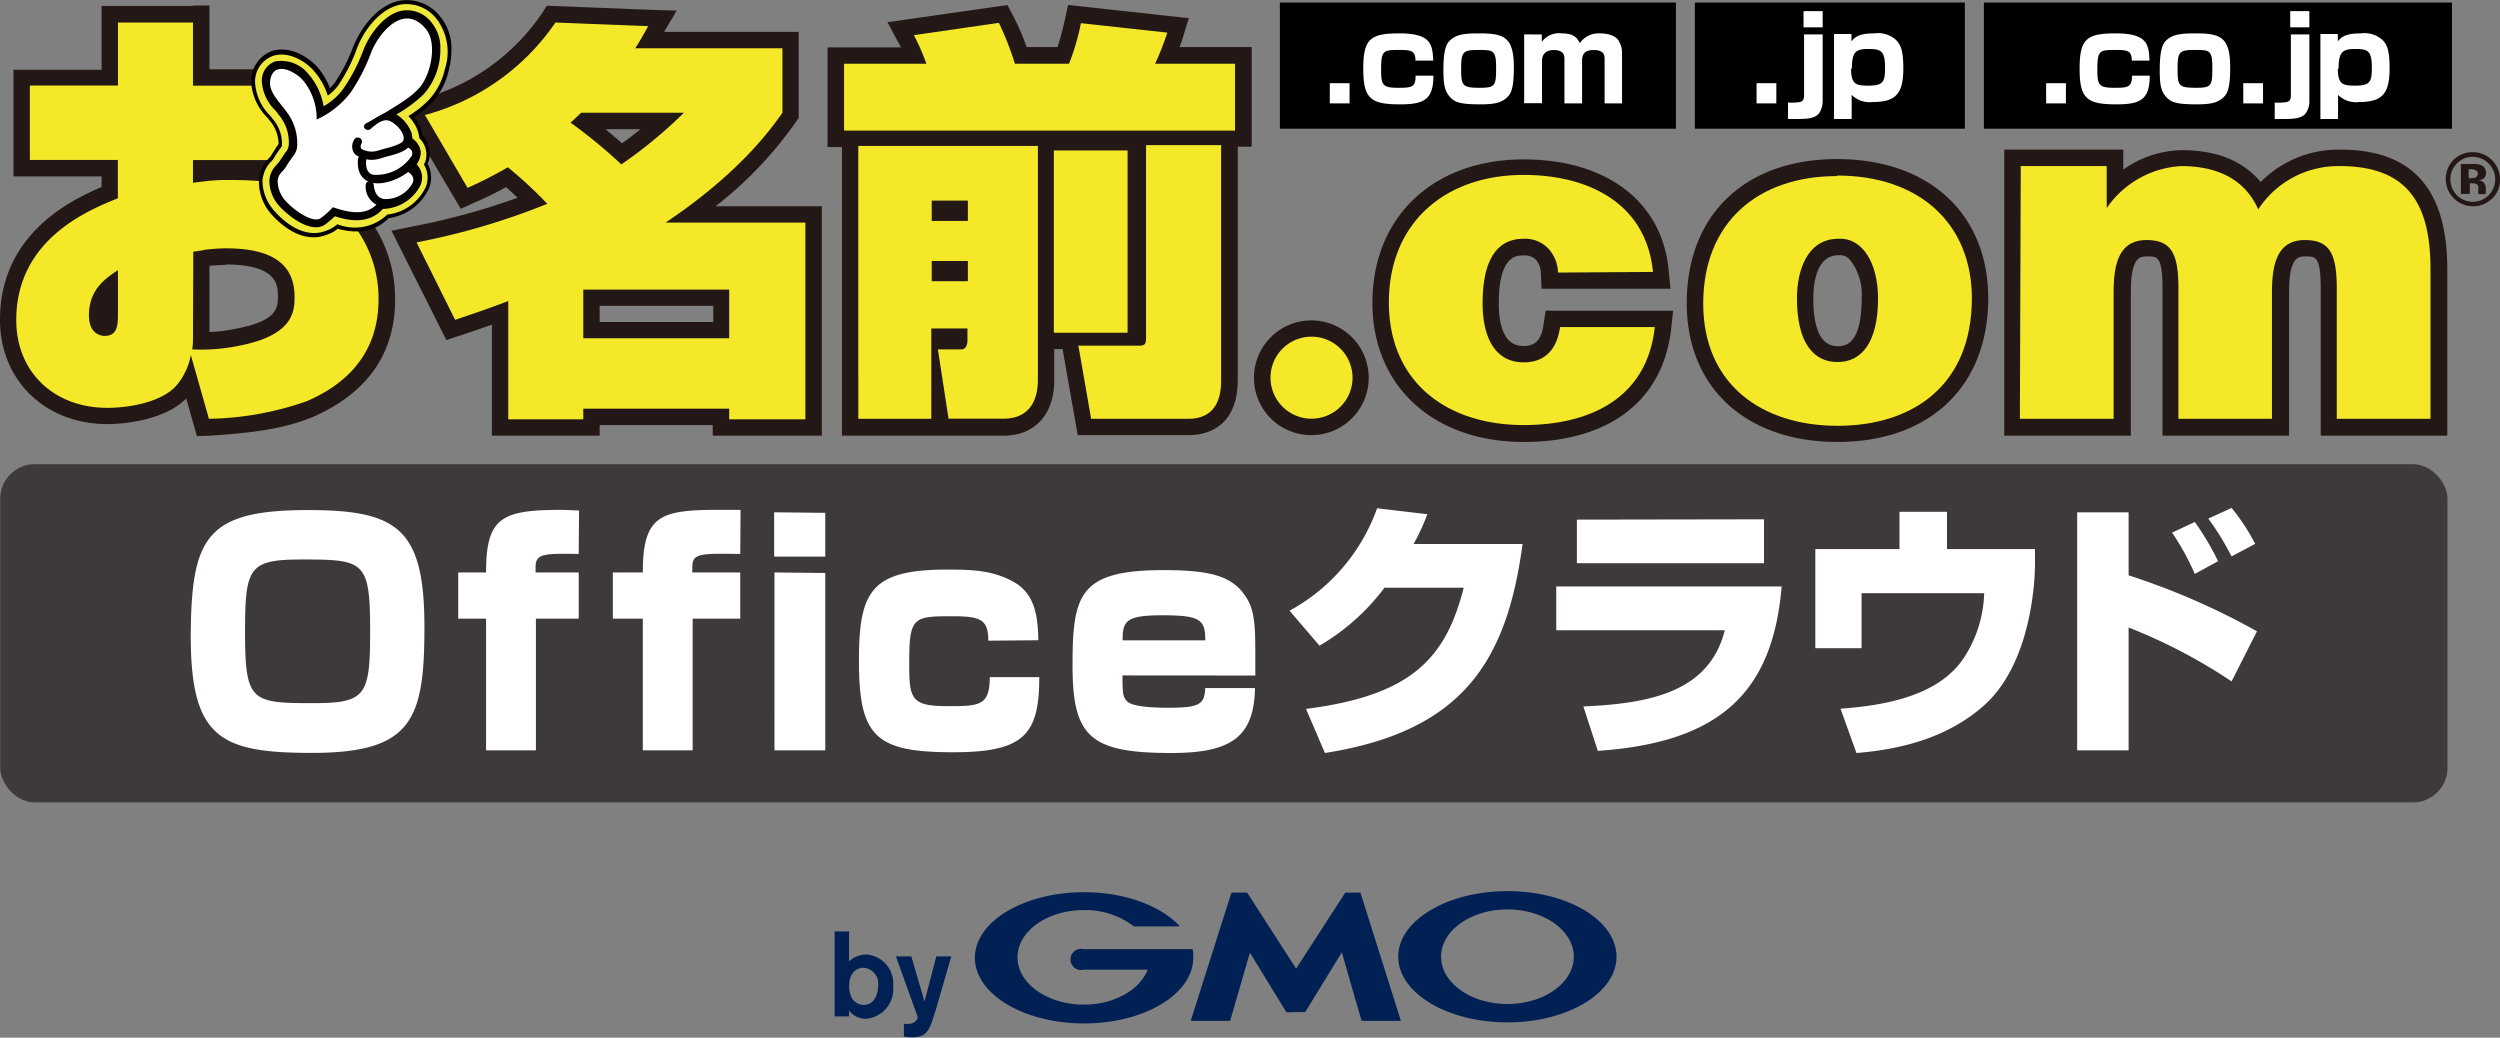 <svg xmlns="http://www.w3.org/2000/svg" width="235.26" height="97.65" viewBox="0 0 235.26 97.65"><rect x="0" y="0" width="235.26" height="97.65" fill="#808080" stroke="none"/><defs><style>.cls-2{fill:#fff}.cls-3{fill:#231815}.cls-4{fill:#f4e829}.cls-5{fill:#040000}</style></defs><g id="レイヤー_2" data-name="レイヤー 2"><g id="レイヤー_1-2" data-name="レイヤー 1"><path d="M82.63 92.8c0 .75-.36 1.77-1.35 1.77A1.32 1.32 0 0 1 80 93.48a2.26 2.26 0 0 1-.09-.73c0-1.22.73-1.68 1.34-1.68a1.49 1.49 0 0 1 1.38 1.73zm-4.09-5.15v8h1.36v-.55a2 2 0 0 0 1.56.77 2.79 2.79 0 0 0 2.59-3.05 2.74 2.74 0 0 0-2.5-3 2.4 2.4 0 0 0-1.65.65v-2.82zM89.52 90l-1.45 5-.32 1c-.38 1.19-.81 1.61-1.87 1.61a5.23 5.23 0 0 1-.82-.06v-1.2a2.22 2.22 0 0 0 .37 0 1.09 1.09 0 0 0 .61-.15.79.79 0 0 0 .33-.47L84.31 90h1.45L87 94.25 88.11 90zm32.42 5.24h.83a.13.13 0 0 0 .1-.07l3.4-5.55 1.84 6.38a.11.11 0 0 0 .1.07h3.55s.07 0 .05-.07l-3.75-11.88A.1.1 0 0 0 128 84h-1.35a.1.1 0 0 0-.1.07l-4.58 7.08-4.56-7.08a.15.15 0 0 0-.13-.07h-1.33a.1.1 0 0 0-.09.07L112.07 96a.07.07 0 0 0 .07.07h3.54a.13.13 0 0 0 .1-.07l1.84-6.35 3.4 5.55a.13.13 0 0 0 .11.07zm-9.7-5.92H102a1 1 0 1 0 0 1.93h6c-.72 1.89-3.15 3.29-6 3.29-3.45 0-6.25-2-6.25-4.45s2.8-4.45 6.25-4.45a7.51 7.51 0 0 1 4.71 1.54h4.19a.07.07 0 0 0 .07-.07c-1.77-1.88-5.12-3.15-8.95-3.15-5.68 0-10.28 2.76-10.28 6.17s4.6 6.18 10.28 6.18 10.27-2.77 10.27-6.18a4.07 4.07 0 0 0-.05-.81zm29.62-5.46c-5.67 0-10.28 2.76-10.28 6.17s4.61 6.18 10.28 6.18 10.26-2.77 10.26-6.18-4.58-6.17-10.26-6.17zm0 10.62c-3.45 0-6.25-2-6.25-4.45s2.8-4.45 6.25-4.45 6.24 2 6.24 4.45-2.8 4.45-6.24 4.45z" fill="#012155"/><path d="M120.44.24h37.27v11.87h-37.27z"/><path class="cls-2" d="M125.14 7.83H127v1.9h-1.86zm8.06-2.13c0-.93-.42-1-1.46-1-1.55 0-1.77 0-1.77 1.82 0 1.42.09 1.74 1.53 1.74 1.27 0 1.74 0 1.71-1.14h1.68c0 2.29-.93 2.7-3.14 2.7-2.77 0-3.46-.54-3.46-3.35s.66-3.33 3.4-3.33c2.92 0 3.13 1 3.18 2.56zm9.26.66c0 2-.28 2.47-.64 2.8-.52.49-1.11.66-2.49.66-1.79 0-2.4-.16-2.85-.66s-.65-1-.65-2.51c0-2.07.3-2.54.63-2.86.57-.51 1.2-.65 2.69-.65 2.39 0 3.31.32 3.31 3.22m-3.22 1.9c1.46 0 1.55-.18 1.55-1.88s-.28-1.68-1.72-1.68-1.57.22-1.57 1.79.12 1.77 1.74 1.77zm5.85-5.02v.7a2 2 0 0 1 1.86-.8c1.2 0 1.46.45 1.72.91a2.18 2.18 0 0 1 1.91-.91c.13 0 1.42 0 1.79.78a2.11 2.11 0 0 1 .27 1.08v4.73H151V5.49c0-.5-.3-.78-1-.78s-1.12.22-1.12 1v4.02h-1.66V5.57c0-.27 0-.86-1-.86s-1.11.69-1.11 1v4h-1.68V3.24z"/><path d="M186.69.24h44.05v11.87h-44.05z"/><path class="cls-2" d="M192.55 7.83h1.86v1.9h-1.86zm8.06-2.13c0-.93-.42-1-1.46-1-1.56 0-1.78 0-1.78 1.82 0 1.42.09 1.74 1.54 1.74 1.27 0 1.73 0 1.72-1.14h1.67c0 2.29-.93 2.7-3.14 2.7-2.78 0-3.46-.54-3.46-3.35s.66-3.33 3.4-3.33c2.92 0 3.13 1 3.17 2.56zm9.26.66c0 2-.28 2.47-.64 2.8-.52.49-1.11.66-2.5.66-1.79 0-2.39-.16-2.85-.66s-.64-1-.64-2.51c0-2.07.3-2.54.62-2.86.58-.51 1.2-.65 2.69-.65 2.4 0 3.32.32 3.32 3.22m-3.21 1.9c1.45 0 1.53-.18 1.53-1.88s-.27-1.68-1.71-1.68-1.56.22-1.56 1.79.08 1.77 1.74 1.77zm4.44-.43h1.86v1.9h-1.86zm6.22-4.59v6.22a2 2 0 0 1-.33 1.19c-.44.55-1.22.55-2.45.55h-.48V9.65a5 5 0 0 0 1.15-.05c.27-.08.37-.26.37-.64V3.24h1.74m0-2.19v1.52h-1.8V1.05zM220 3.24v.65c.32-.38.66-.75 2.17-.75a2.51 2.51 0 0 1 2.13.72c.35.44.57.89.57 2.6 0 2.36-.71 3.14-2.85 3.14a2.41 2.41 0 0 1-2-.67v2.27h-1.66v-8H220m0 3.24c0 1.51.47 1.62 1.63 1.62 1.44 0 1.57-.38 1.57-1.74 0-1.61-.44-1.71-1.61-1.71s-1.52.32-1.52 1.87z"/><path d="M159.49.24h25.41v11.87h-25.41z"/><path class="cls-2" d="M165.3 7.83h1.86v1.9h-1.86zm6.22-4.59v6.22a2.1 2.1 0 0 1-.33 1.19c-.44.55-1.21.55-2.44.55h-.49V9.65a4.84 4.84 0 0 0 1.14-.05c.28-.08.37-.26.37-.64V3.24h1.75m0-2.19v1.52h-1.8V1.05zm2.71 2.19v.65c.32-.38.66-.75 2.17-.75a2.47 2.47 0 0 1 2.12.72c.35.44.59.89.59 2.6 0 2.36-.72 3.14-2.86 3.14a2.41 2.41 0 0 1-2-.67v2.27h-1.66v-8h1.6m0 3.24c0 1.51.48 1.62 1.63 1.62 1.44 0 1.57-.38 1.57-1.74 0-1.61-.45-1.71-1.62-1.71s-1.5.32-1.5 1.87z"/><path class="cls-3" d="M118 35.55a5.4 5.4 0 1 0 5.41-5.4 5.41 5.41 0 0 0-5.41 5.4z"/><path class="cls-4" d="M127.28 35.55a3.86 3.86 0 1 1-3.85-3.87 3.87 3.87 0 0 1 3.85 3.87z"/><path class="cls-3" d="M18.16.56h-8.6v6H1.27V16.6h8.29v1C6.24 19 0 22.28 0 30.1c0 5.69 4.25 9.81 10.11 9.81.86 0 5.13-.14 7.42-2.41.31 1.11 1 3.54 1 3.54l1.25-.04c3.44-.24 6.77-.54 9.7-1.78 5.12-2.25 7.7-6 7.7-11A12.63 12.63 0 0 0 33.36 19a11.56 11.56 0 0 0-5.55-3V6.52h-8.1v-6h-1.55m3.09 24.37c4.9 0 4.9 2 4.9 3s0 2.27-3.74 3a16.67 16.67 0 0 1-2.7.36V25c.38 0 .9-.07 1.54-.07z"/><path class="cls-4" d="M11.1 2.12h7.06v5.94h8.1v7h-8.1v2.14s.47-.07.59-.07a18 18 0 0 1 3-.19c5.27 0 8.28 1 10.56 3.16a11.21 11.21 0 0 1 3.31 8.08c0 6.17-4.47 8.57-6.74 9.57a29.07 29.07 0 0 1-9.22 1.66l-1.7-6a6.19 6.19 0 0 1-1.35 2.86c-1.46 1.66-4.67 2.11-6.51 2.11-5 0-8.57-3.35-8.57-8.26 0-7.6 6.79-10.34 9.56-11.46v-3.61H2.81v-7h8.29V2.12m0 23.3c-1.19.79-2.73 1.83-2.73 4.26 0 1.74 1.12 1.93 1.47 1.93 1.26 0 1.26-1.08 1.26-2.2v-4m7.06 6.3c0 .47 0 .67-.07 1.17a17.8 17.8 0 0 0 4.63-.39c4.85-1 5-3.16 5-4.56 0-3-2-4.56-6.44-4.56-.85 0-1.51.09-1.93.12a10.79 10.79 0 0 1-1.16.19z"/><path class="cls-3" d="M51 1.26a20 20 0 0 1-11.5 8.1l-1.89.56 5.75 9.73 1.26-.57c.94-.41 1.89-.85 3-1.47.37.33.73.65 1.08 1a65.63 65.63 0 0 1-9.86 2.7l-2 .4L42 32l1.73-.57c.81-.27 1.61-.54 2.56-.88V41h10.14v-1h10.64v1h10.27V19.41h-10a36.76 36.76 0 0 0 7.55-7.92l.27-.39V3H62.49c.22-.36 1.19-2 1.19-2l-2.6-.08-9.62-.38-.46.72m9.27 10.9c-.52.42-1.11.88-1.74 1.33-.53-.49-1.1-.93-1.53-1.33h3.3m6.82 16.62v1.52H56.43v-1.52z"/><path class="cls-4" d="M39.92 10.84a21.65 21.65 0 0 0 12.35-8.72l8.73.34c-.64 1.15-.87 1.54-1.22 2.08h13.85v6.07c-1.16 1.65-4.13 5.74-11 10.34h13.16v18.51h-7.17v-1H54.89v1h-7.06V28.33c-2.24.85-3.55 1.27-5 1.77l-3.63-7.29a66 66 0 0 0 12.3-3.63 39.71 39.71 0 0 0-3.71-3.44A39.64 39.64 0 0 1 44 17.68l-4-6.84m14.69-.23c-.57.54-.72.69-1 .93a48.27 48.27 0 0 1 4.78 3.93 43.3 43.3 0 0 0 5.89-4.86h-9.75m.28 16.64v4.58h13.73v-4.58z"/><path class="cls-3" d="M100.21 1.84a25.74 25.74 0 0 1-.69 2.59h-2.91a22.63 22.63 0 0 0-1.3-3L94.8.47 83.51 2.09l1.08 2 .2.37h-6.91v9.38h1.35V41h15.2c2.95 0 4.78-2 4.78-5.21v-2.94h.79c0 .08 1.42 8.1 1.42 8.1h10.44c1.38 0 4.62-.5 4.62-5.24v-21.9h1.31V4.43H111c.12-.33.24-.64.32-.93l.55-1.79L100.51.47z"/><path class="cls-4" d="M79.43 6h7.75A20.56 20.56 0 0 0 86 3.31l8-1.16A28.5 28.5 0 0 1 95.51 6h5.09a22.31 22.31 0 0 0 1.12-3.82l8.13.89A26.49 26.49 0 0 1 108.7 6h7.52v6.29H79.43V6m1.34 7.73h16.9v22c0 2.12-.93 3.67-3.24 3.67h-5.17l-1-6.52h2.19c.59 0 .59-.73.59-.82v-1.15h-3.4v8.5h-6.87V13.7m6.91 5.18v1.91h3.4v-1.91h-3.4m0 5.68v1.9h3.4v-1.9h-3.4m11.49-10.4h6.94v17.15h-6.94V14.16m8.68-.5h7.06v22.05c0 .88 0 3.7-3.08 3.7h-9.15l-1.2-6.88h5.68c.69 0 .69-.22.69-1z"/><path class="cls-3" d="M129.15 28.5c0 7.82 5.72 13.09 14.23 13.09 8.05 0 13.11-3.88 13.88-10.62l.19-1.73h-12l-.2 1.32c-.25 1.75-1.06 2-1.9 2-1.92 0-2.31-2.19-2.31-4 0-4.52 1.67-4.52 2.31-4.52a1.48 1.48 0 0 1 1.17.39 1.88 1.88 0 0 1 .48 1.27l.07 1.47h12.13l-.17-1.69C156.46 19 151.2 15 143.38 15c-8.51 0-14.23 5.41-14.23 13.5z"/><path class="cls-4" d="M146.61 25.65a3.37 3.37 0 0 0-.94-2.29 3 3 0 0 0-2.29-.89c-3.31 0-3.86 3.44-3.86 6.07 0 3.36 1.27 5.56 3.86 5.56 2.29 0 3.18-1.57 3.43-3.32h8.91C155 37.54 149.53 40 143.38 40c-7.17 0-12.68-4-12.68-11.54s5.34-12 12.68-12c5.94 0 11.53 2.55 12.17 9.13z"/><path class="cls-3" d="M158.73 28.54c0 7.93 5.57 13.05 14.19 13.05s14.18-5.18 14.18-13.52c0-7.95-5.58-13.1-14.22-13.1s-14.15 5.2-14.15 13.57m11.91-.47c0-1.22.23-4.05 2.36-4.05h.05a1.2 1.2 0 0 1 1 .38 5.26 5.26 0 0 1 1.14 3.69c0 4.49-1.66 4.49-2.28 4.49-1.91-.02-2.27-2.46-2.27-4.51z"/><path class="cls-4" d="M172.88 16.52c7.84 0 12.68 4.62 12.68 11.55 0 8.16-5.52 12-12.64 12s-12.64-3.9-12.64-11.5 5.09-12 12.6-12m-3.78 11.5c0 4.21 1.57 6 3.82 6s3.81-1.82 3.81-6c0-3.26-1.43-5.73-3.73-5.6-3 0-3.9 3.1-3.9 5.6z"/><path class="cls-3" d="M212.74 17.13c-1.36-1.64-3.61-3-7.45-3a9.8 9.8 0 0 0-5.48 1.83v-1.88h-11.2V41h11.91V27.51c0-3.38.89-3.38 1.56-3.38.95 0 1.42 0 1.42 3.05V41h11.91V27.51c0-3.38.9-3.38 1.56-3.38.94 0 1.42 0 1.42 3.05V41h11.91V25.35c0-7.58-3.29-11.27-10.07-11.27a10.28 10.28 0 0 0-7.49 3.05z"/><path class="cls-4" d="M190.16 15.63h8.09v3.95a9.11 9.11 0 0 1 7-3.95c4 0 6.2 1.69 7.26 4.07a9 9 0 0 1 7.68-4.07c6.48 0 8.53 3.65 8.53 9.72v14.06h-8.82V27.18c0-3.27-.64-4.59-3-4.59-2.6 0-3.1 2.26-3.1 4.92v11.9H205V27.18c0-3.27-.63-4.59-3-4.59-2.6 0-3.1 2.26-3.1 4.92v11.9h-8.82z"/><path class="cls-5" d="M37.71.05C35.64.39 34 2.49 33.22 4.44a15.77 15.77 0 0 1-1.68 3.29 4.57 4.57 0 0 1-.49.57 6.88 6.88 0 0 0-1.19-2c-1-1.09-2.72-2-4.27-1.5a3 3 0 0 0-1.95 2.76v.22a5.14 5.14 0 0 0 1.52 3.29l.4.5a3.54 3.54 0 0 1 .65 1.8.58.58 0 0 1 0 .19l-.13.18-.64 1-.14.16a3.24 3.24 0 0 0-.84 1.46l-.09.6a4.59 4.59 0 0 0 1 3c.62.76 2.87 3.14 5.41 2.12a3.2 3.2 0 0 0 1-.55c2 .53 3.61.22 4.78-1a4.9 4.9 0 0 0 3.86-2.93l.07-.24a2.76 2.76 0 0 0 .08-.69 2.72 2.72 0 0 0-.33-1.26l.06-.14.07-.22a2.72 2.72 0 0 0 .08-.63 2.54 2.54 0 0 0-.73-1.76 3 3 0 0 0-.26-.92A4.27 4.27 0 0 0 39 11a10.31 10.31 0 0 0 1.61-1.3 6.7 6.7 0 0 0 1.63-3.13 7.49 7.49 0 0 0 .24-1.83 4.71 4.71 0 0 0-1-3.11A4 4 0 0 0 37.71.05z"/><path d="M39.9 15.5c0-.09.08-.17.11-.26l.06-.2a2.15 2.15 0 0 0-.61-2.04 3.37 3.37 0 0 0-.27-1 4.15 4.15 0 0 0-.76-1.08 9.85 9.85 0 0 0 1.9-1.49 6.31 6.31 0 0 0 1.54-2.95 5.13 5.13 0 0 0-.71-4.6A3.58 3.58 0 0 0 37.77.42c-1.92.32-3.49 2.32-4.19 4.16A15.37 15.37 0 0 1 31.85 8a4.34 4.34 0 0 1-1 1 6.67 6.67 0 0 0-1.32-2.34c-.89-1-2.48-1.87-3.87-1.39A2.57 2.57 0 0 0 24 7.65a4.73 4.73 0 0 0 1.43 3.24l.39.5a3.51 3.51 0 0 1 .71 2.29v.05a1.31 1.31 0 0 1-.19.29 8.87 8.87 0 0 0-.61.93c-.05.06-.09.12-.2.24a2.71 2.71 0 0 0-.74 1.29 2.26 2.26 0 0 0-.09.54 4.23 4.23 0 0 0 1 2.69c.58.7 2.67 2.92 5 2a3.34 3.34 0 0 0 1.05-.61 4.42 4.42 0 0 0 4.7-.91 4.55 4.55 0 0 0 3.66-2.69l.06-.22a2.39 2.39 0 0 0-.27-1.78z" fill="#eee93a"/><path class="cls-5" d="M37.87 1c-1.64.28-3.06 2.13-3.68 3.73a16.46 16.46 0 0 1-1.81 3.52A5.71 5.71 0 0 1 30.45 10a6.07 6.07 0 0 0-1.4-3 3.28 3.28 0 0 0-3.16-1.22 1.91 1.91 0 0 0-1.25 1.86 4.14 4.14 0 0 0 1.3 2.78l.4.52a4 4 0 0 1 .83 2.76 1.2 1.2 0 0 1-.32.66l-.57.86-.29.34a2.18 2.18 0 0 0-.64 1.44 3.53 3.53 0 0 0 .83 2.27c.74.89 3.14 2.9 4.51 1.79l.18-.15c.23-.18.43-.36.64-.56 1.28.41 3.17.8 4.52-.69a4.07 4.07 0 0 0 3.55-2.26 1.92 1.92 0 0 0 .14-.72 1.78 1.78 0 0 0-.51-1.21 2 2 0 0 0 .35-1.06 1.1 1.1 0 0 0 0-.26 1.76 1.76 0 0 0-.75-1.11 3.29 3.29 0 0 0-1.51-2.27 12.77 12.77 0 0 0 2.59-1.92 6.35 6.35 0 0 0 1.55-4.2 3.72 3.72 0 0 0-.77-2.45 2.89 2.89 0 0 0-2.8-1.2z"/><path class="cls-2" d="M40.07 2.72C38 .21 35.63 3.1 34.9 5A17.13 17.13 0 0 1 33 8.7a8.42 8.42 0 0 1-3.2 2.55 5.65 5.65 0 0 0-1.3-3.71c-.92-1-2.92-1.84-3.09.19-.07 1 1 2 1.55 2.78a4.87 4.87 0 0 1 1 3.33c-.1.7-.45.84-1 1.78-.34.6-.79.68-.83 1.44a2.81 2.81 0 0 0 .68 1.77c.71.85 2.66 2.29 3.41 1.67a6.83 6.83 0 0 0 1.1-1c1.35.45 3.25 1 4.39-.58 1.77.37 4.69-2.06 2.48-3.31.76-.72 1-1.57-.12-2.08.27-.87-.82-2-1.59-2.3a2.35 2.35 0 0 0-2.11.85c1.49-1.55 3.57-2.21 5-3.71 1.13-1.15 1.86-4.27.7-5.65z"/><path class="cls-5" d="M38.15 15.59a.39.39 0 0 0 .15.53c.76.43.6.91.55 1.06a2.88 2.88 0 0 1-2.68 1.55c-.59-.08-.91-.52-1-1.31a.37.37 0 0 0-.4-.37.38.38 0 0 0-.36.41 1.92 1.92 0 0 0 1.6 2 3.64 3.64 0 0 0 3.52-2.07 1.6 1.6 0 0 0-.9-2 .39.39 0 0 0-.48.2z"/><path class="cls-5" d="M38.09 13.31a.38.38 0 0 0 .18.51c.66.31.55.65.51.79a4 4 0 0 1-3.58 1.84c-.21 0-.86-.18-.74-1.4a.39.39 0 0 0-.35-.41.37.37 0 0 0-.42.35c-.16 1.71.89 2.12 1.35 2.21 1.55.33 4-1 4.46-2.35a1.34 1.34 0 0 0-.9-1.73.38.38 0 0 0-.51.19z"/><path class="cls-5" d="M34.44 11.61a.32.32 0 0 0-.09.51.4.4 0 0 0 .54 0c.65-.57 1.19-.93 1.74-.76a2.48 2.48 0 0 1 1.25 1.19.93.93 0 0 1 .08.66c-.16.37-1.22.64-1.8.79l-.65.19A1.92 1.92 0 0 1 34 14s-.13-.15 0-.46a.39.39 0 1 0-.7-.33 1.13 1.13 0 0 0 .11 1.31 2.6 2.6 0 0 0 2.38.39l.58-.17c.9-.23 2-.51 2.32-1.25a1.55 1.55 0 0 0-.09-1.27 3.29 3.29 0 0 0-1.71-1.61c-.53-.3-1.61.61-2.45 1z"/><path class="cls-3" d="M234.49 18.7a2.46 2.46 0 0 1-1.79.71 2.57 2.57 0 0 1-1.77-4.41 2.54 2.54 0 0 1 1.77-.68 2.56 2.56 0 0 1 2.56 2.55 2.52 2.52 0 0 1-.77 1.86m-3.3-3.33a2.09 2.09 0 0 0-.6 1.48 2.11 2.11 0 1 0 4.22 0 2.07 2.07 0 0 0-.62-1.48 2 2 0 0 0-1.49-.64 2 2 0 0 0-1.51.64m.39 2.89v-2.86H233a1.43 1.43 0 0 1 .56.15.72.72 0 0 1 .38.68.62.62 0 0 1-.2.52 1 1 0 0 1-.49.18 1 1 0 0 1 .42.16.78.78 0 0 1 .25.64v.34a.19.19 0 0 0 0 .08v.08h-.7a2.7 2.7 0 0 1 0-.39 1.89 1.89 0 0 0 0-.36.45.45 0 0 0-.22-.21.74.74 0 0 0-.26-.05h-.32v1h-.73m1.24-2.25a1.22 1.22 0 0 0-.44-.07h-.18v.84h.29a.73.73 0 0 0 .42-.1.44.44 0 0 0 .15-.35.34.34 0 0 0-.24-.32z"/><rect x=".02" y="43.68" width="230.3" height="31.83" rx="3.25" fill="#3e3a39"/><path class="cls-2" d="M39.94 59c0 8.7-1.13 11.85-10.57 11.85-8.61 0-11.42-1.36-11.42-11C18 50.54 19.4 48 29 48c8.42 0 10.94 1.75 10.94 11zm-11.48-6.35c-5 0-5.4.68-5.4 6.76 0 6.59.54 6.76 6.37 6.76 5 0 5.4-.68 5.4-6.76 0-6.59-.51-6.76-6.37-6.76zm26-.52c-3.24-.05-4.06-.05-4.06 1.23v.51h4.06v4.35h-4.03v12.39h-4.69V58.22h-2.62v-4.35h2.62c0-5.23 1.5-5.89 7.19-5.89l1.56.06zm15.2 0c-3.75-.05-4.51-.08-4.51 1.23v.51h4.51v4.35h-4.48v12.39h-4.69V58.22h-2.82v-4.35h2.82c0-5.35 1.64-5.89 7.07-5.89h2.13zM93 60.29c0-2-.71-2.3-3.44-2.3-3.66 0-4 .11-4 4.46 0 3.3.17 4 3.58 4 3 0 4 0 4-2.73h4.66c0 5.43-1.45 7.07-8.1 7.07-7.33 0-8.87-1.47-8.87-8.61 0-6.59 1.17-8.58 8.33-8.58 2.47 0 4.34.09 6.28 1.19s2.24 3.22 2.27 5.46zm12.63 3.27c0 1.73.06 1.93.31 2.3s1 .74 4 .74c2.81 0 3.44-.26 3.47-1.85h4.69c-.09 4.64-2.28 6.11-7.88 6.11-7.64 0-9.29-1.53-9.29-8.21s.6-9 8.56-9c4.06 0 6 .48 7.27 1.88 1.37 1.56 1.37 3 1.37 6.76v1.28zm7.79-3.3c0-1.9-.4-2.36-4-2.36-3.44 0-3.78.51-3.78 2.36zm-35.76-12v4.12h-4.81v-4.17zm0 5.66v16.69h-4.78V53.87zm65.62-2.73c-1.47 10.89-5.49 17.61-18.6 19.67l-1.78-4.15c10-1.27 13.16-4.81 14.84-11.4h-7.46a20.63 20.63 0 0 1-6.11 5.45l-2.82-3.29a17.74 17.74 0 0 0 8.24-9.64l4.73.56a21 21 0 0 1-1.29 2.8zm24.38 4c-.84 10-5.83 14.68-17.3 15.47L149 66.48c6.61-.28 11.88-1.52 13.31-7.17h-15.86v-4.12zM166 48.87V53h-17.61v-4.1zm17.22-.71v3.51h8.28v1.5c0 .82-.15 9.24-4.94 13.34-3.33 2.88-7.55 4-11.86 4.35l-1.5-4.17c5.07-.36 9.8-1.55 11.89-5.24a11.7 11.7 0 0 0 1.63-5.63h-11.54V61h-4.35v-9.33h7.92v-3.51zm17.09.05v5.93a66.39 66.39 0 0 1 12.08 5.27L210 64.12a51 51 0 0 0-9.69-5.07v11.56h-4.84v-22.4zm6.23 5.8a23.86 23.86 0 0 0-2.14-3.89l2.14-1a25.67 25.67 0 0 1 2.19 3.69zm3.46-1.65a25.91 25.91 0 0 0-2.19-3.56l2.19-1a18.78 18.78 0 0 1 2.22 3.38z"/></g></g></svg>